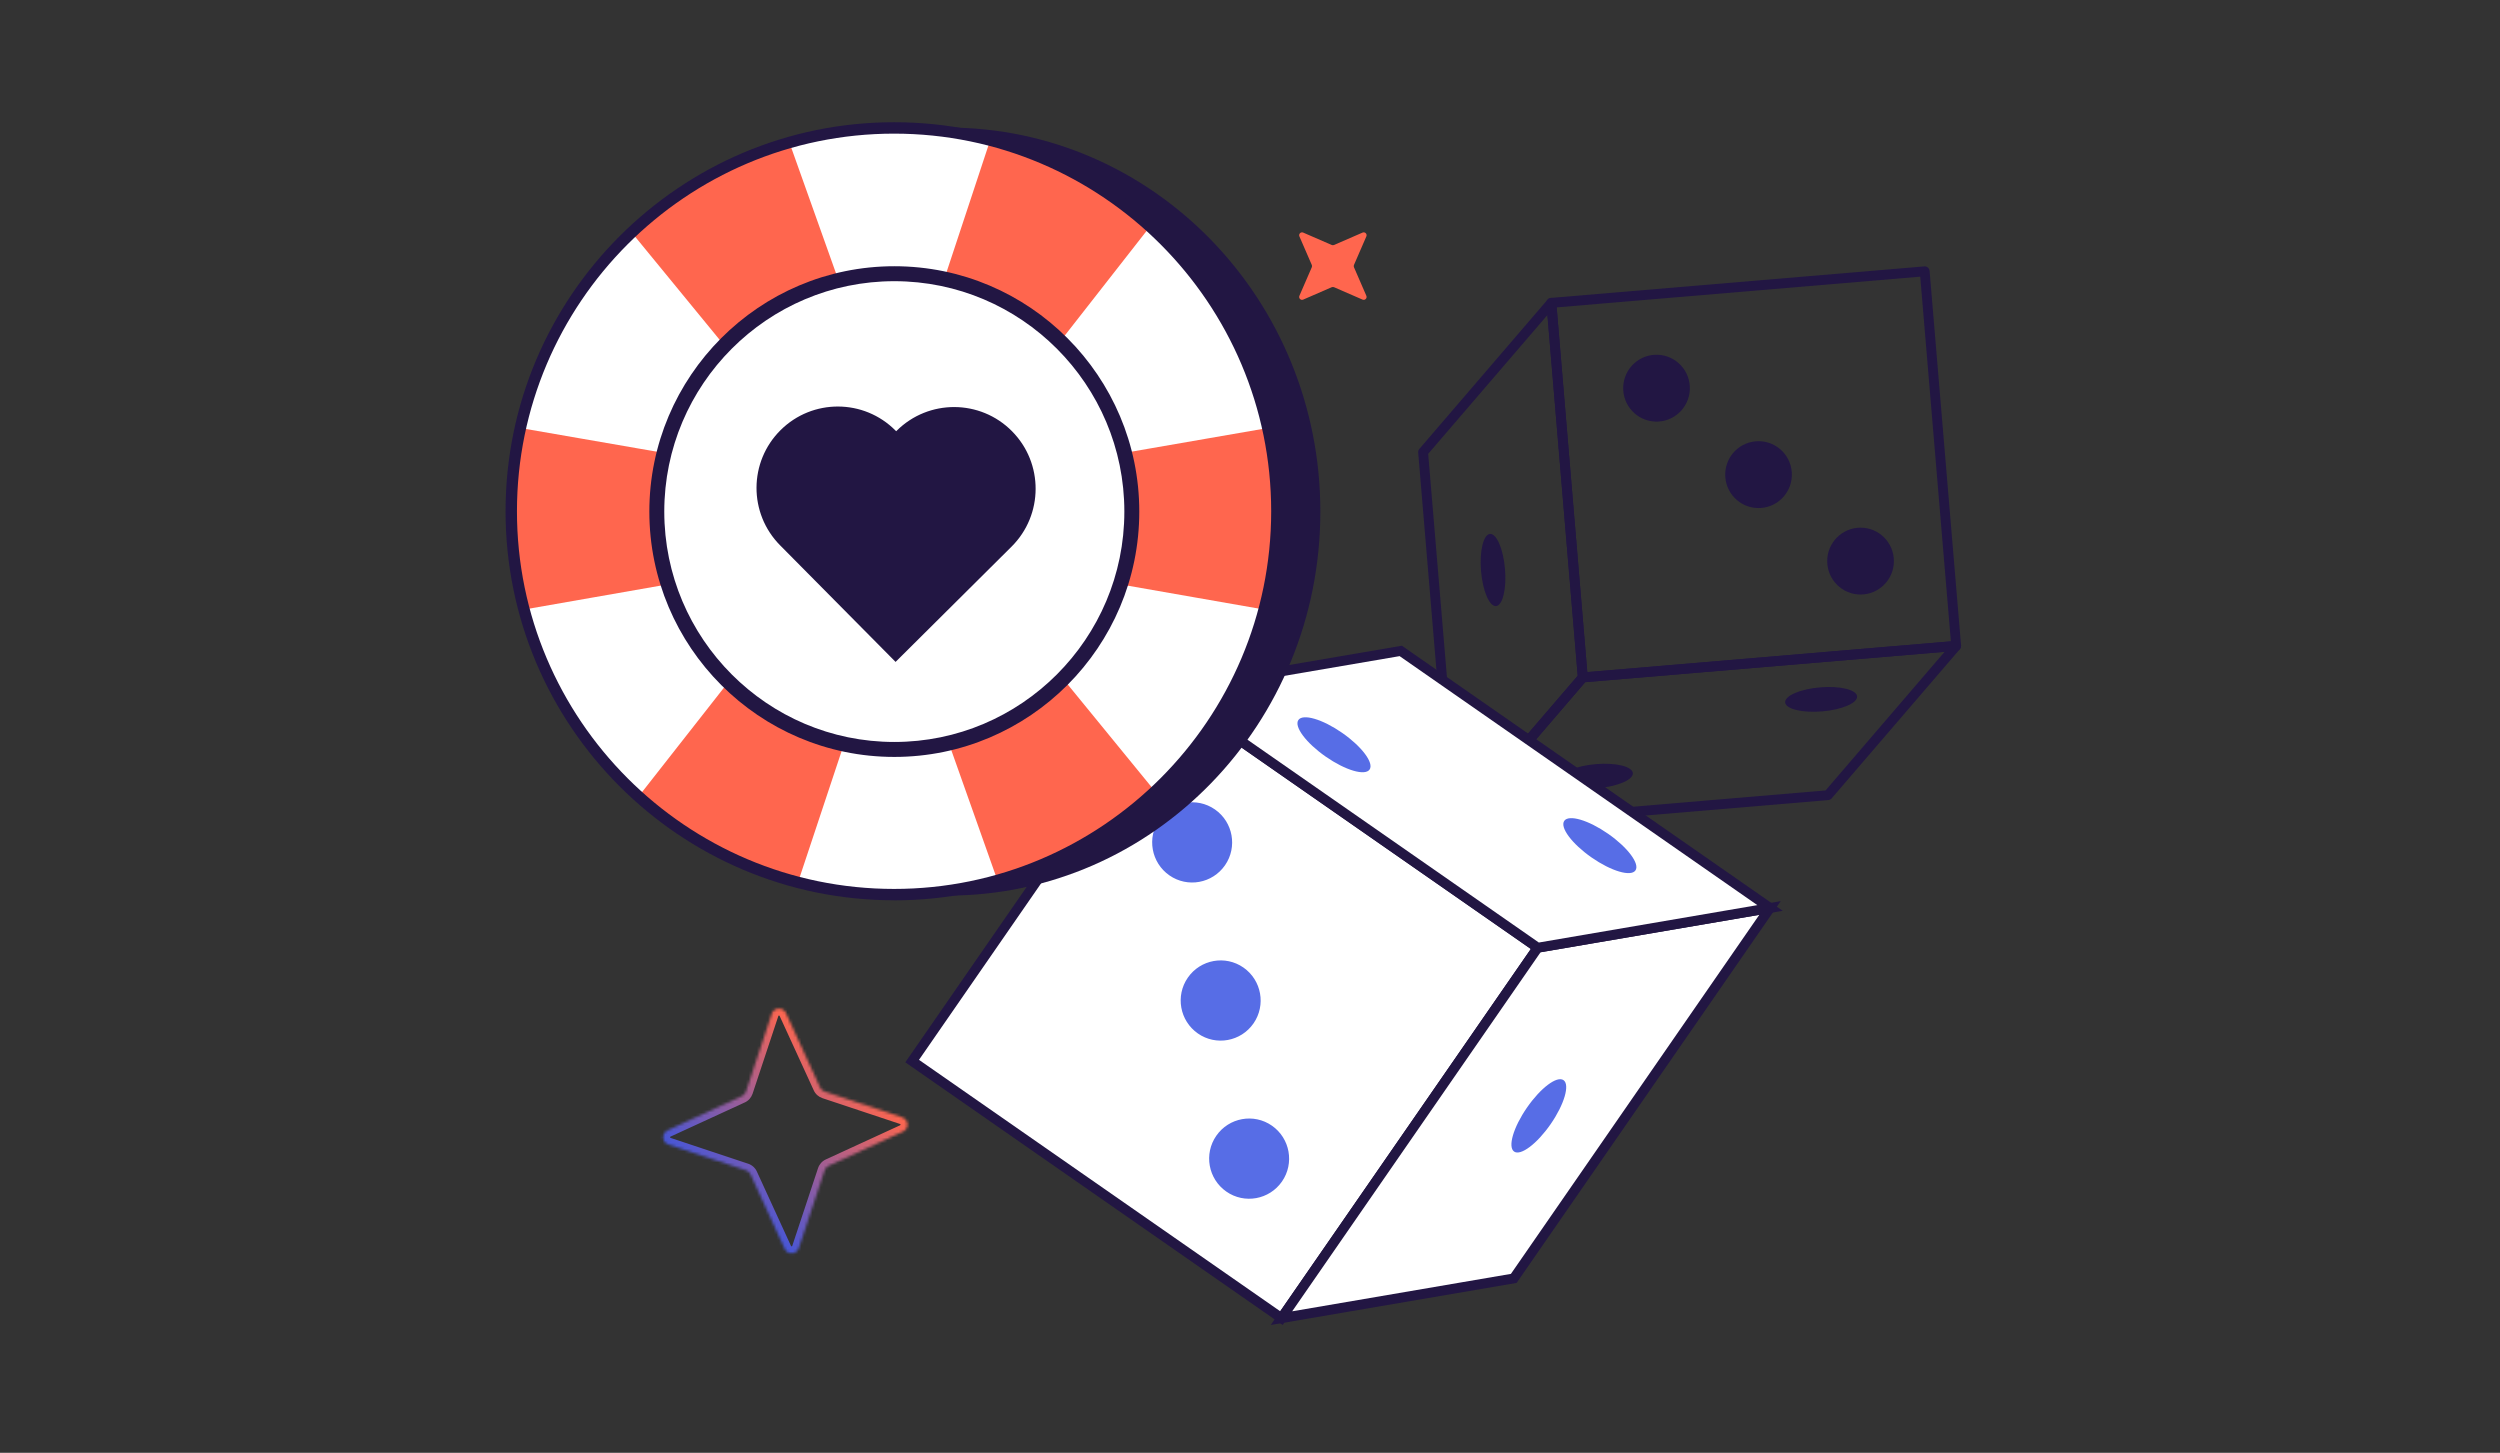 <svg width="900" height="523" viewBox="0 0 900 523" fill="none" xmlns="http://www.w3.org/2000/svg">
<rect x="0" y="0" width="900" height="523" fill="#333333" stroke="none"/>
<g clip-path="url(#clip0_11099_3624)">
<path d="M569.796 245.649C568.892 245.649 568.112 244.956 568.023 244.013L556.695 109.169C556.659 108.706 556.801 108.226 557.102 107.87C557.404 107.515 557.847 107.284 558.308 107.248L692.74 95.903C693.732 95.814 694.566 96.543 694.654 97.521L705.982 232.366C706.018 232.828 705.876 233.308 705.575 233.664C705.273 234.02 704.83 234.251 704.369 234.286L569.938 245.649C569.938 245.649 569.831 245.649 569.778 245.649H569.796ZM560.4 110.662L571.427 241.951L702.313 230.89L691.286 99.602L560.4 110.662Z" fill="#221643"/>
<path d="M523.632 299.406C523.454 299.406 523.259 299.37 523.082 299.317C522.408 299.104 521.93 298.481 521.859 297.77L510.548 162.925C510.513 162.445 510.655 161.983 510.974 161.609L557.138 107.853C557.599 107.319 558.343 107.106 559.035 107.319C559.708 107.532 560.187 108.155 560.258 108.866L571.586 243.711C571.621 244.191 571.48 244.653 571.161 245.027L524.997 298.783C524.66 299.175 524.164 299.406 523.649 299.406H523.632ZM514.147 163.387L525.05 293.253L567.987 243.266L557.085 113.401L514.147 163.387Z" fill="#221643"/>
<path d="M523.632 299.406C522.976 299.406 522.355 299.033 522.054 298.428C521.735 297.788 521.823 297.006 522.284 296.454L568.466 242.698C568.767 242.342 569.193 242.129 569.654 242.093L704.085 230.73C704.794 230.677 705.486 231.05 705.805 231.69C706.124 232.331 706.035 233.113 705.575 233.664L659.393 287.421C659.092 287.776 658.666 287.99 658.205 288.025L523.773 299.371C523.773 299.371 523.667 299.371 523.632 299.371V299.406ZM570.682 245.579L527.815 295.494L657.195 284.558L700.061 234.642L570.682 245.579Z" fill="#221643"/>
<path d="M533.169 205.568C532.567 198.383 534.02 192.409 536.396 192.213C538.771 192.017 541.2 197.672 541.803 204.839C542.406 212.023 540.952 217.998 538.576 218.193C536.183 218.389 533.772 212.734 533.169 205.568Z" fill="#221643"/>
<path d="M575.238 283.74C568.076 284.344 562.119 282.886 561.924 280.503C561.729 278.103 567.367 275.684 574.511 275.08C581.673 274.475 587.63 275.933 587.825 278.316C588.02 280.699 582.382 283.135 575.238 283.74Z" fill="#221643"/>
<path d="M655.972 256.105C648.809 256.71 642.853 255.252 642.658 252.869C642.463 250.468 648.1 248.05 655.245 247.445C662.407 246.841 668.363 248.299 668.558 250.682C668.753 253.082 663.116 255.501 655.972 256.105Z" fill="#221643"/>
<path d="M634.077 182.86C627.465 183.411 621.668 178.503 621.118 171.87C620.569 165.237 625.462 159.423 632.074 158.871C638.687 158.32 644.484 163.228 645.033 169.861C645.583 176.494 640.69 182.309 634.077 182.86Z" fill="#221643"/>
<path d="M669.799 214.033C676.428 214.033 681.801 208.643 681.801 201.994C681.801 195.345 676.428 189.955 669.799 189.955C663.171 189.955 657.798 195.345 657.798 201.994C657.798 208.643 663.171 214.033 669.799 214.033Z" fill="#221643"/>
<path d="M597.032 151.764C603.649 151.385 608.708 145.696 608.329 139.058C607.951 132.42 602.28 127.347 595.663 127.726C589.045 128.105 583.987 133.794 584.365 140.432C584.743 147.07 590.414 152.143 597.032 151.764Z" fill="#221643"/>
<path d="M553.54 341.18L420.61 248.646L328.36 381.984L461.289 474.518L553.54 341.18Z" fill="white"/>
<path d="M461.761 477L325.911 382.433L420.189 246.165L556.039 340.732L461.761 477ZM330.84 381.543L460.875 472.056L551.11 341.622L421.075 251.109L330.84 381.543Z" fill="#221643"/>
<path d="M461.3 474.528L544.959 460.213L637.198 326.862L553.557 341.177L461.3 474.528Z" fill="white"/>
<path d="M457.453 477L552.529 339.559L641.063 324.408L545.987 461.849L457.453 477ZM554.603 342.813L465.183 472.074L543.931 458.595L633.351 329.334L554.603 342.813Z" fill="#221643"/>
<path d="M637.198 326.862L504.255 234.339L420.614 248.654L553.557 341.177L637.198 326.862Z" fill="white"/>
<path d="M553.149 343.062L416.041 247.623L504.681 232.455L641.789 327.893L553.149 343.062ZM425.206 249.668L553.982 339.31L632.642 325.848L503.865 236.207L425.206 249.668Z" fill="#221643"/>
<path d="M558.237 404.679C553.326 411.774 547.441 416.202 545.083 414.566C542.725 412.93 544.799 405.834 549.71 398.739C554.621 391.644 560.506 387.216 562.864 388.852C565.222 390.488 563.148 397.583 558.237 404.679Z" fill="#576DE6"/>
<path d="M578.908 300.153C585.982 305.078 590.396 310.982 588.765 313.347C587.134 315.712 580.06 313.632 572.987 308.706C565.913 303.78 561.499 297.876 563.13 295.511C564.761 293.146 571.835 295.227 578.908 300.153Z" fill="#576DE6"/>
<path d="M483.194 263.841C490.268 268.766 494.682 274.67 493.051 277.035C491.42 279.4 484.347 277.32 477.273 272.394C470.2 267.468 465.785 261.564 467.416 259.199C469.047 256.834 476.121 258.915 483.194 263.841Z" fill="#576DE6"/>
<path d="M447.65 348.325C454.174 352.878 455.804 361.876 451.266 368.42C446.728 374.964 437.757 376.6 431.233 372.047C424.71 367.495 423.079 358.497 427.617 351.953C432.155 345.409 441.126 343.773 447.65 348.325Z" fill="#576DE6"/>
<path d="M437.385 291.404C443.909 295.956 445.54 304.954 441.001 311.498C436.463 318.042 427.493 319.678 420.969 315.125C414.445 310.573 412.814 301.575 417.352 295.031C421.891 288.487 430.861 286.851 437.385 291.404Z" fill="#576DE6"/>
<path d="M457.897 405.247C464.421 409.8 466.052 418.798 461.513 425.341C456.975 431.885 448.004 433.521 441.481 428.969C434.957 424.417 433.326 415.419 437.864 408.875C442.402 402.331 451.373 400.695 457.897 405.247Z" fill="#576DE6"/>
<path d="M341.124 322.416C415.241 322.416 475.325 260.52 475.325 184.168C475.325 107.816 415.241 45.92 341.124 45.92C267.007 45.92 206.923 107.816 206.923 184.168C206.923 260.52 267.007 322.416 341.124 322.416Z" fill="#221643"/>
<path d="M321.864 322.069C397.977 322.069 459.678 260.281 459.678 184.062C459.678 107.842 397.977 46.054 321.864 46.054C245.752 46.054 184.051 107.842 184.051 184.062C184.051 260.281 245.752 322.069 321.864 322.069Z" fill="white"/>
<path d="M184.051 184.063C184.051 196.286 185.651 208.139 188.646 219.437L321.864 196.101L455.083 219.437C458.057 208.139 459.678 196.286 459.678 184.063C459.678 173.77 458.508 163.746 456.375 154.09L321.864 177.427L187.354 154.09C185.22 163.746 184.051 173.77 184.051 184.063Z" fill="#FF664E"/>
<path d="M256.43 62.942C245.804 68.961 236.286 76.192 227.936 84.347L313.747 189.014L358.98 316.647C370.263 313.689 381.361 309.272 391.987 303.253C400.931 298.179 409.075 292.242 416.42 285.627L329.973 179.831L284.104 51.068C274.667 53.964 265.375 57.868 256.43 62.942Z" fill="#FF664E"/>
<path d="M389.44 64.131C378.69 58.338 367.49 54.147 356.145 51.435L313.64 179.993L230.087 286.488C238.6 294.459 248.283 301.484 259.032 307.278C268.099 312.146 277.453 315.865 286.972 318.556L330.093 188.847L414.262 81.223C406.774 74.772 398.507 69 389.46 64.131H389.44Z" fill="#FF664E"/>
<path d="M321.865 324.103C244.732 324.103 182 261.283 182 184.062C182 106.841 244.732 44 321.865 44C398.998 44 461.73 106.82 461.73 184.062C461.73 261.303 398.998 324.124 321.865 324.124V324.103ZM321.865 48.109C247.009 48.109 186.103 109.101 186.103 184.062C186.103 259.023 247.009 320.015 321.865 320.015C396.721 320.015 457.627 259.023 457.627 184.062C457.627 109.101 396.721 48.109 321.865 48.109Z" fill="#221643"/>
<path d="M321.953 268.653C368.541 268.653 406.308 230.828 406.308 184.168C406.308 137.508 368.541 99.683 321.953 99.683C275.365 99.683 237.598 137.508 237.598 184.168C237.598 230.828 275.365 268.653 321.953 268.653Z" fill="white"/>
<path d="M321.954 272.493C273.33 272.493 233.764 232.866 233.764 184.168C233.764 135.469 273.33 95.843 321.954 95.843C370.577 95.843 410.143 135.469 410.143 184.168C410.143 232.866 370.577 272.493 321.954 272.493ZM321.954 101.227C276.287 101.227 239.14 138.43 239.14 184.168C239.14 229.905 276.287 267.109 321.954 267.109C367.621 267.109 404.767 229.905 404.767 184.168C404.767 138.43 367.621 101.227 321.954 101.227Z" fill="#221643"/>
<path d="M280.996 154.859C292.471 143.453 311.006 143.523 322.394 155.015L322.625 155.244L322.799 155.071C334.304 143.633 352.889 143.706 364.307 155.228C375.727 166.751 375.654 185.364 364.15 196.799L322.408 238.288L280.841 196.317C269.45 184.823 269.523 166.261 280.998 154.855L280.996 154.859Z" fill="#221643"/>
<path d="M480.252 88.196L490.52 83.732C491.381 83.358 492.262 84.23 491.889 85.102L487.429 95.38C487.315 95.639 487.315 95.94 487.429 96.21L491.889 106.487C492.262 107.349 491.391 108.231 490.52 107.858L480.252 103.394C479.993 103.28 479.692 103.28 479.422 103.394L469.155 107.858C468.294 108.231 467.412 107.359 467.786 106.487L472.245 96.21C472.359 95.951 472.359 95.65 472.245 95.38L467.786 85.102C467.412 84.241 468.283 83.358 469.155 83.732L479.422 88.196C479.682 88.31 479.982 88.31 480.252 88.196Z" fill="#FF664E"/>
<mask id="path-32-inside-1_11099_3624" fill="white">
<path d="M296.856 392.962L324.82 402.267C327.163 403.048 327.362 406.31 325.1 407.364L298.325 419.679C297.646 419.987 297.118 420.578 296.868 421.308L287.582 449.314C286.802 451.661 283.546 451.859 282.493 449.593L270.192 422.775C269.884 422.095 269.294 421.566 268.565 421.316L240.601 412.01C238.257 411.229 238.059 407.968 240.321 406.914L267.096 394.599C267.775 394.29 268.303 393.7 268.553 392.97L277.839 364.964C278.619 362.617 281.875 362.419 282.928 364.684L295.229 391.503C295.537 392.183 296.127 392.712 296.856 392.962Z"/>
</mask>
<path d="M296.856 392.962L296.046 395.329L296.057 395.333L296.068 395.336L296.856 392.962ZM324.82 402.267L325.608 399.893L325.607 399.893L324.82 402.267ZM325.1 407.364L326.143 409.637L326.154 409.632L325.1 407.364ZM298.325 419.679L299.357 421.958L299.368 421.953L298.325 419.679ZM296.868 421.308L294.505 420.497L294.501 420.508L294.497 420.519L296.868 421.308ZM287.582 449.314L289.952 450.104L289.952 450.102L287.582 449.314ZM282.493 449.593L280.223 450.637L280.228 450.649L282.493 449.593ZM270.192 422.775L267.917 423.808L267.922 423.819L270.192 422.775ZM268.565 421.316L269.375 418.949L269.364 418.945L269.352 418.941L268.565 421.316ZM240.601 412.01L239.812 414.384L239.814 414.385L240.601 412.01ZM240.321 406.914L239.278 404.64L239.267 404.646L240.321 406.914ZM267.096 394.599L266.064 392.32L266.053 392.325L267.096 394.599ZM268.553 392.97L270.916 393.781L270.92 393.77L270.924 393.758L268.553 392.97ZM277.839 364.964L275.469 364.174L275.468 364.175L277.839 364.964ZM282.928 364.684L285.198 363.64L285.193 363.629L282.928 364.684ZM295.229 391.503L297.504 390.469L297.499 390.458L295.229 391.503ZM296.068 395.336L324.033 404.642L325.607 399.893L297.643 390.588L296.068 395.336ZM324.031 404.641C324.115 404.669 324.138 404.699 324.148 404.713C324.167 404.739 324.189 404.788 324.193 404.856C324.197 404.924 324.181 404.974 324.165 405.002C324.156 405.017 324.135 405.054 324.046 405.095L326.154 409.632C330.466 407.623 330.096 401.389 325.608 399.893L324.031 404.641ZM324.057 405.09L297.282 417.405L299.368 421.953L326.143 409.637L324.057 405.09ZM297.293 417.4C295.964 418.004 294.969 419.139 294.505 420.497L299.231 422.12C299.266 422.016 299.328 421.971 299.357 421.958L297.293 417.4ZM294.497 420.519L285.211 448.525L289.952 450.102L299.239 422.097L294.497 420.519ZM285.211 448.523C285.183 448.608 285.153 448.63 285.139 448.64C285.113 448.659 285.064 448.682 284.997 448.685C284.929 448.689 284.879 448.673 284.851 448.657C284.836 448.649 284.799 448.627 284.758 448.538L280.228 450.649C282.235 454.968 288.459 454.597 289.952 450.104L285.211 448.523ZM284.763 448.549L272.462 421.731L267.922 423.819L280.223 450.637L284.763 448.549ZM272.467 421.742C271.864 420.411 270.73 419.414 269.375 418.949L267.755 423.682C267.858 423.718 267.904 423.779 267.917 423.808L272.467 421.742ZM269.352 418.941L241.388 409.636L239.814 414.385L267.778 423.69L269.352 418.941ZM241.389 409.636C241.306 409.609 241.283 409.578 241.273 409.564C241.254 409.538 241.232 409.489 241.228 409.422C241.224 409.354 241.24 409.303 241.256 409.276C241.264 409.261 241.285 409.224 241.375 409.183L239.267 404.646C234.954 406.655 235.325 412.889 239.812 414.384L241.389 409.636ZM241.364 409.188L268.139 396.872L266.053 392.325L239.278 404.64L241.364 409.188ZM268.128 396.877C269.457 396.274 270.452 395.138 270.916 393.781L266.19 392.158C266.154 392.261 266.093 392.307 266.064 392.32L268.128 396.877ZM270.924 393.758L280.21 365.753L275.468 364.175L266.182 392.181L270.924 393.758ZM280.21 365.754C280.238 365.67 280.268 365.647 280.282 365.637C280.308 365.618 280.356 365.596 280.424 365.592C280.492 365.588 280.542 365.605 280.57 365.62C280.585 365.629 280.621 365.65 280.663 365.739L285.193 363.629C283.186 359.31 276.961 359.68 275.469 364.174L280.21 365.754ZM280.658 365.728L292.959 392.547L297.499 390.458L285.198 363.64L280.658 365.728ZM292.954 392.536C293.557 393.867 294.691 394.863 296.046 395.329L297.665 390.595C297.563 390.56 297.517 390.498 297.504 390.469L292.954 392.536Z" fill="url(#paint0_linear_11099_3624)" mask="url(#path-32-inside-1_11099_3624)"/>
</g>
<defs>
<linearGradient id="paint0_linear_11099_3624" x1="304.03" y1="383.302" x2="261.318" y2="430.911" gradientUnits="userSpaceOnUse">
<stop stop-color="#FF664E"/>
<stop offset="1" stop-color="#4656D7"/>
</linearGradient>
<clipPath id="clip0_11099_3624">
<rect width="524" height="433" fill="white" transform="translate(182 44)"/>
</clipPath>
</defs>
</svg>
